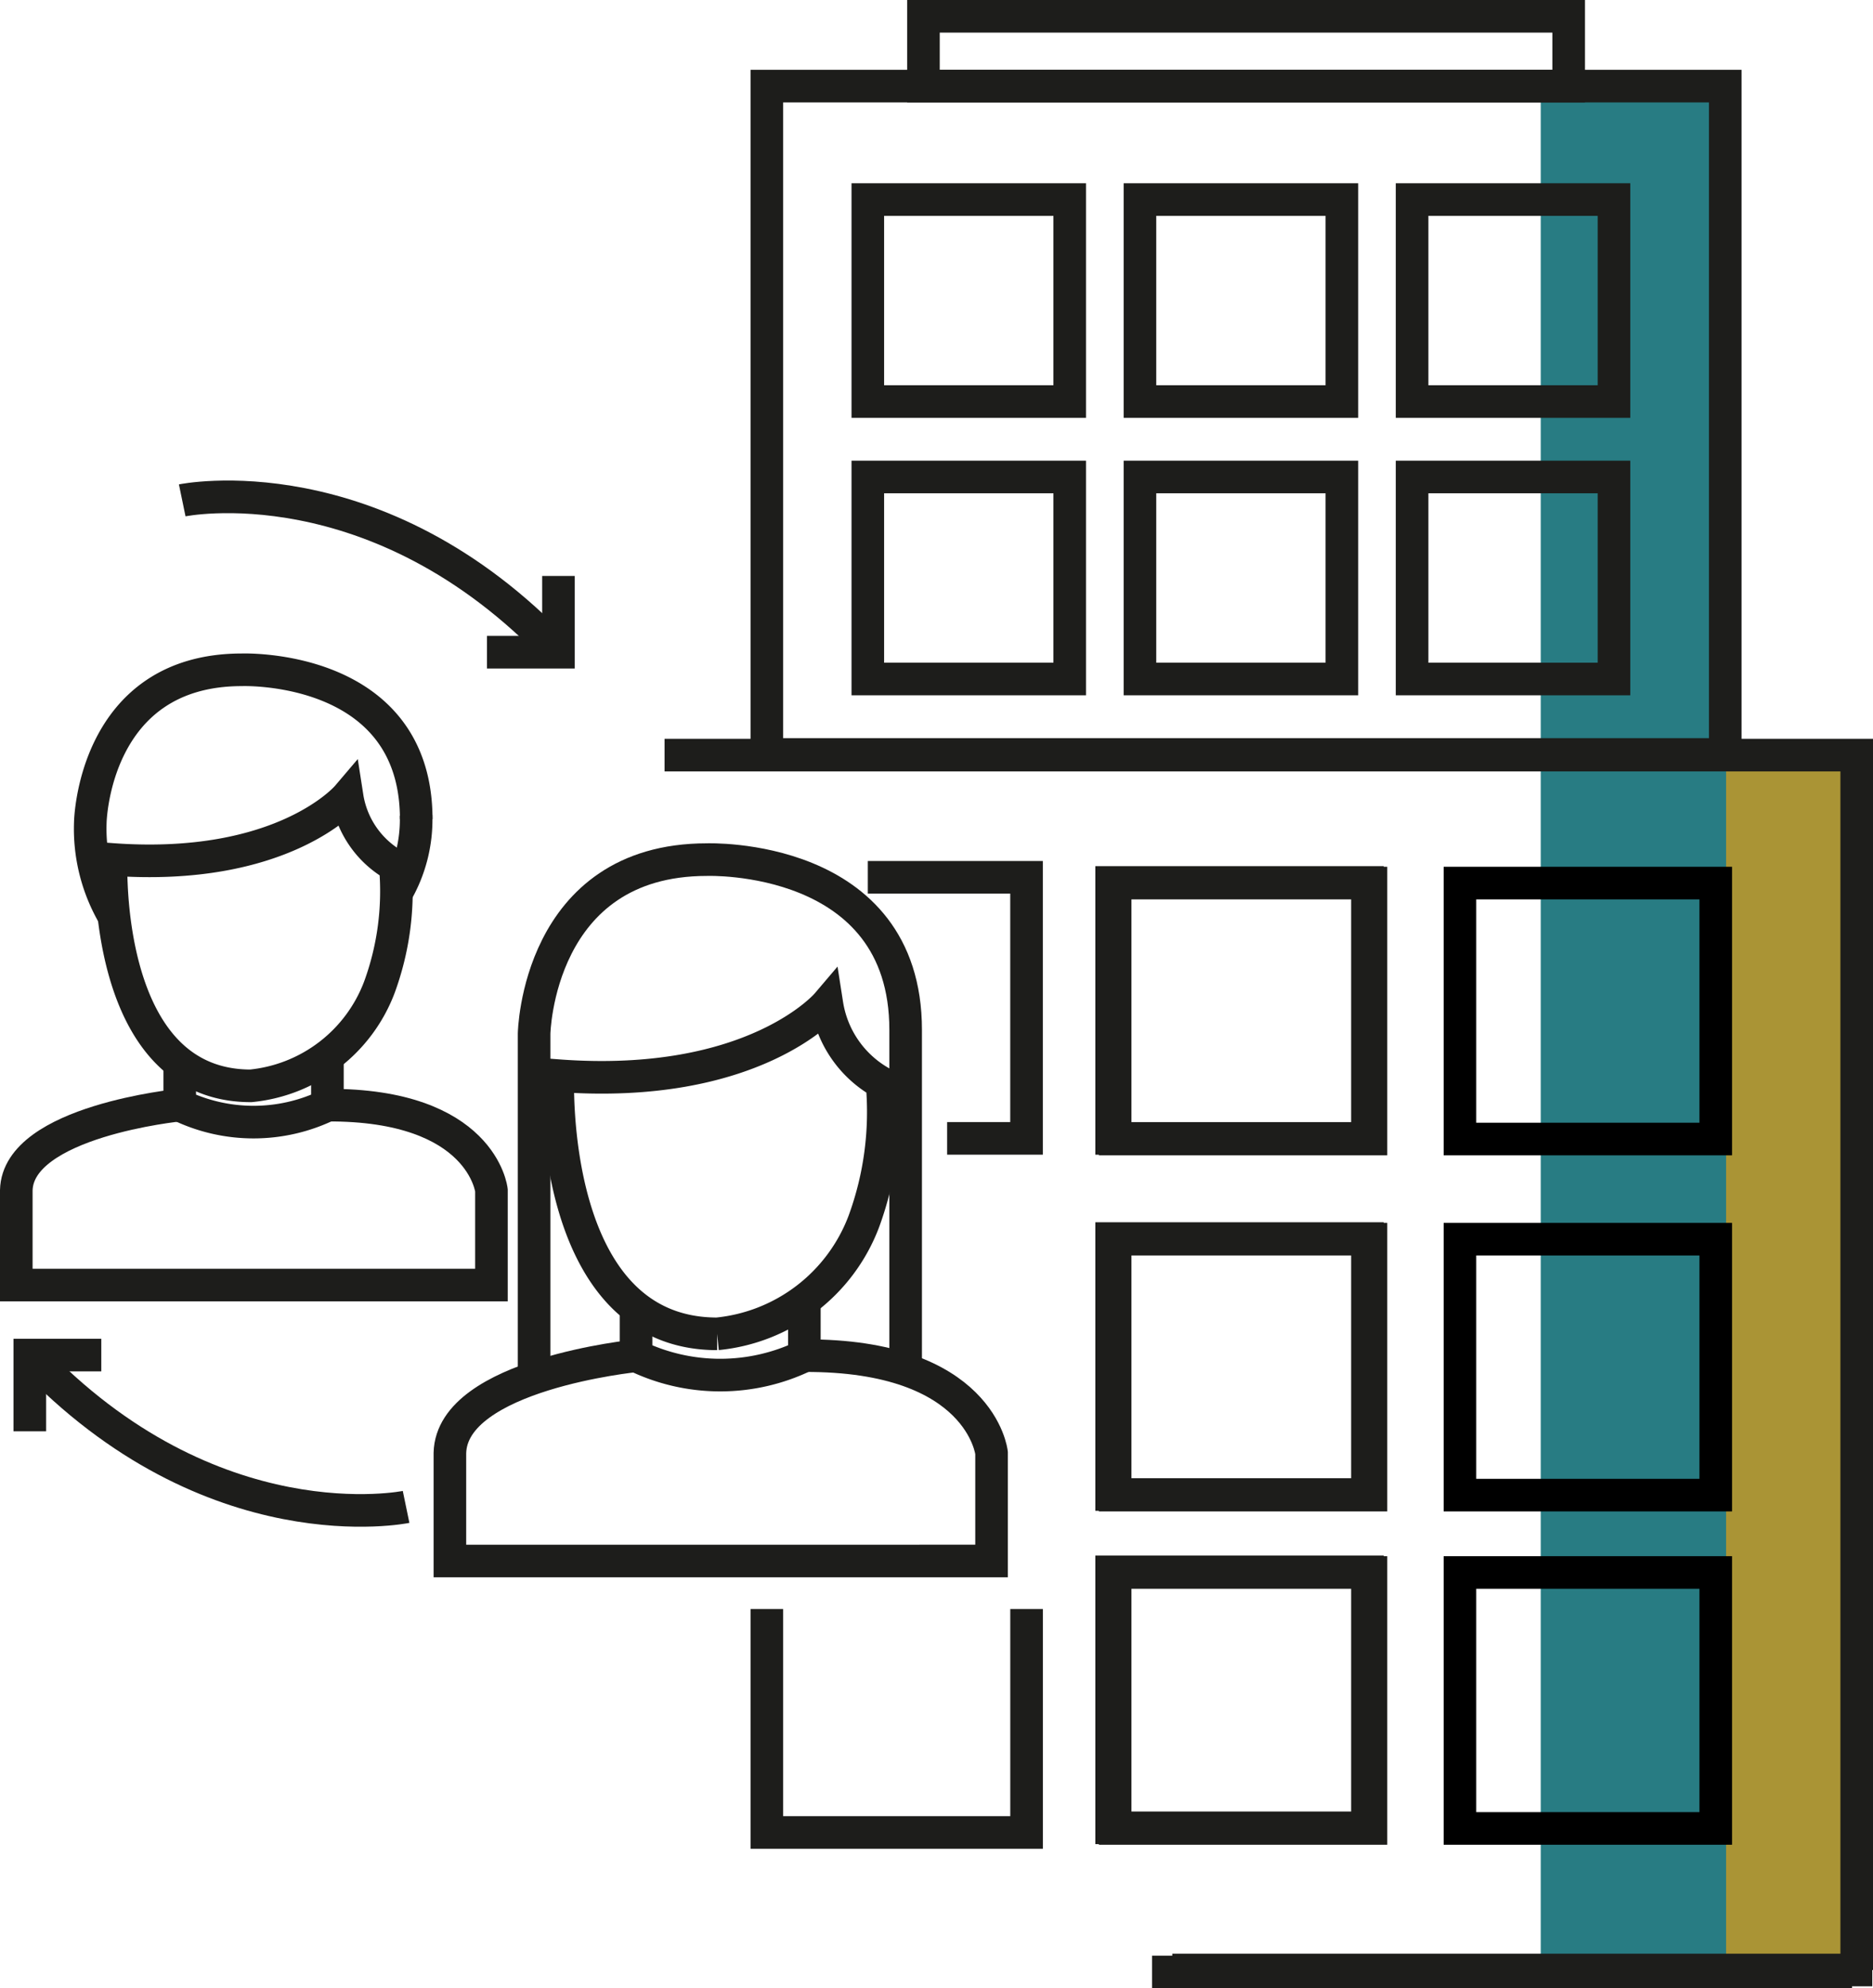 <svg xmlns="http://www.w3.org/2000/svg" width="57.469" height="60.972" viewBox="0 0 57.469 60.972">
  <g id="WL_Specific_challenge_-_Connect_virtual_and_onsite_teams_note_to_WL_team-_talk_about_hybrid_working_" data-name="WL_Specific challenge - Connect virtual and onsite teams (note to WL team- talk about hybrid working)" transform="translate(-120.5 -146.86)">
    <rect id="Rectangle_1" data-name="Rectangle 1" width="37.196" height="8.05" transform="translate(169.22 207.382) rotate(-90)" fill="#aa9435"/>
    <rect id="Rectangle_2" data-name="Rectangle 2" width="57.592" height="5.687" transform="translate(173.461 149.678) rotate(90)" fill="#287c83"/>
    <path id="Path_1" data-name="Path 1" d="M136.025,496.346s-5.967,1.236-11.545-4.656" transform="translate(-3.065 -303.276)" fill="none" stroke="#1d1d1b" stroke-miterlimit="10" stroke-width="1"/>
    <path id="Path_2" data-name="Path 2" d="M124.48,494.028V491.69h2.193" transform="translate(-3.065 -303.276)" fill="none" stroke="#1d1d1b" stroke-miterlimit="10" stroke-width="1"/>
    <path id="Path_3" data-name="Path 3" d="M163.7,271.062s5.961-1.236,11.545,4.656" transform="translate(-37.609 -108.858)" fill="none" stroke="#1d1d1b" stroke-miterlimit="10" stroke-width="1"/>
    <path id="Path_4" data-name="Path 4" d="M244.323,291.3v2.338H242.13" transform="translate(-106.688 -126.778)" fill="none" stroke="#1d1d1b" stroke-miterlimit="10" stroke-width="1"/>
    <rect id="Rectangle_3" data-name="Rectangle 3" width="7.849" height="7.849" transform="translate(154.608 173.921)" fill="none" stroke="#1d1d1b" stroke-miterlimit="10" stroke-width="1"/>
    <rect id="Rectangle_4" data-name="Rectangle 4" width="7.849" height="7.849" transform="translate(154.608 184.841)" fill="none" stroke="#1d1d1b" stroke-miterlimit="10" stroke-width="1"/>
    <rect id="Rectangle_5" data-name="Rectangle 5" width="7.849" height="7.849" transform="translate(154.608 195.062)" fill="none" stroke="#1d1d1b" stroke-miterlimit="10" stroke-width="1"/>
    <rect id="Rectangle_6" data-name="Rectangle 6" width="6.195" height="6.195" transform="translate(147.127 161.487)" fill="none" stroke="#1d1d1b" stroke-miterlimit="10" stroke-width="1"/>
    <rect id="Rectangle_7" data-name="Rectangle 7" width="6.195" height="6.195" transform="translate(155.477 161.487)" fill="none" stroke="#1d1d1b" stroke-miterlimit="10" stroke-width="1"/>
    <rect id="Rectangle_8" data-name="Rectangle 8" width="6.195" height="6.195" transform="translate(163.827 161.487)" fill="none" stroke="#1d1d1b" stroke-miterlimit="10" stroke-width="1"/>
    <rect id="Rectangle_9" data-name="Rectangle 9" width="6.195" height="6.195" transform="translate(147.127 152.979)" fill="none" stroke="#1d1d1b" stroke-miterlimit="10" stroke-width="1"/>
    <rect id="Rectangle_10" data-name="Rectangle 10" width="6.195" height="6.195" transform="translate(155.477 152.979)" fill="none" stroke="#1d1d1b" stroke-miterlimit="10" stroke-width="1"/>
    <rect id="Rectangle_11" data-name="Rectangle 11" width="6.195" height="6.195" transform="translate(163.827 152.979)" fill="none" stroke="#1d1d1b" stroke-miterlimit="10" stroke-width="1"/>
    <rect id="Rectangle_12" data-name="Rectangle 12" width="29.407" height="20.495" transform="translate(144.029 149.501)" fill="none" stroke="#1d1d1b" stroke-miterlimit="10" stroke-width="1"/>
    <rect id="Rectangle_13" data-name="Rectangle 13" width="19.798" height="2.141" transform="translate(148.834 147.36)" fill="none" stroke="#1d1d1b" stroke-miterlimit="10" stroke-width="1"/>
    <path id="Path_5" data-name="Path 5" d="M152.622,348.08s-1.971,2.315-7.241,1.921c0,0-.3,6.945,4.285,6.945a4.709,4.709,0,0,0,3.945-3.022,8.558,8.558,0,0,0,.488-3.726A2.939,2.939,0,0,1,152.622,348.08Z" transform="translate(-21.471 -176.788)" fill="none" stroke="#1d1d1b" stroke-miterlimit="10" stroke-width="1"/>
    <path id="Path_6" data-name="Path 6" d="M163.06,415.05v1.3a5.222,5.222,0,0,0,4.531,0v-1.5" transform="translate(-37.045 -235.597)" fill="none" stroke="#1d1d1b" stroke-miterlimit="10" stroke-width="1"/>
    <path id="Path_7" data-name="Path 7" d="M130.538,427.4c4.757-.027,5.041,2.611,5.041,2.611v2.906H121V430.01c.049-2.119,5.008-2.611,5.008-2.611" transform="translate(0 -246.65)" fill="none" stroke="#1d1d1b" stroke-miterlimit="10" stroke-width="1"/>
    <path id="Path_8" data-name="Path 8" d="M140.55,322.985a5.286,5.286,0,0,1-.725-2.873s.086-4.68,4.65-4.68c0,0,5.35-.2,5.35,4.581" transform="translate(-16.554 -148.032)" fill="none" stroke="#1d1d1b" stroke-miterlimit="10" stroke-width="1"/>
    <path id="Path_9" data-name="Path 9" d="M218.72,355.288a4.476,4.476,0,0,0,.616-2.4" transform="translate(-86.069 -181.025)" fill="none" stroke="#1d1d1b" stroke-miterlimit="10" stroke-width="1"/>
    <path id="Path_10" data-name="Path 10" d="M340.13,368.81H345v8.006h-2.436" transform="translate(-193.003 -195.047)" fill="none" stroke="#1d1d1b" stroke-miterlimit="10" stroke-width="1"/>
    <path id="Path_11" data-name="Path 11" d="M268.593,401.45s-2.246,2.64-8.255,2.19c0,0-.336,7.918,4.888,7.918a5.367,5.367,0,0,0,4.5-3.446,9.742,9.742,0,0,0,.557-4.247A3.347,3.347,0,0,1,268.593,401.45Z" transform="translate(-122.721 -223.795)" fill="none" stroke="#1d1d1b" stroke-miterlimit="10" stroke-width="1"/>
    <path id="Path_12" data-name="Path 12" d="M280.49,477.8v1.477a5.945,5.945,0,0,0,5.164,0V477.57" transform="translate(-140.474 -290.839)" fill="none" stroke="#1d1d1b" stroke-miterlimit="10" stroke-width="1"/>
    <path id="Path_13" data-name="Path 13" d="M238.292,491.852s-5.655.562-5.712,2.981v3.312H249.2v-3.316s-.324-3.008-5.747-2.981" transform="translate(-98.276 -303.416)" fill="none" stroke="#1d1d1b" stroke-miterlimit="10" stroke-width="1"/>
    <path id="Path_14" data-name="Path 14" d="M254.26,380.145v-10.56s.1-5.334,5.3-5.334c0,0,6.1-.225,6.1,5.222v10.422" transform="translate(-117.372 -191.03)" fill="none" stroke="#1d1d1b" stroke-miterlimit="10" stroke-width="1"/>
    <path id="Path_15" data-name="Path 15" d="M322.119,557v6.853H314.15V557" transform="translate(-170.121 -360.799)" fill="none" stroke="#1d1d1b" stroke-miterlimit="10" stroke-width="1"/>
    <line id="Line_1" data-name="Line 1" x1="21.478" transform="translate(155.848 207.332)" fill="none" stroke="#1d1d1b" stroke-miterlimit="10" stroke-width="1"/>
    <rect id="Rectangle_14" data-name="Rectangle 14" width="7.849" height="7.849" transform="translate(154.716 173.94)" fill="none" stroke="#1d1d1b" stroke-miterlimit="10" stroke-width="1"/>
    <rect id="Rectangle_15" data-name="Rectangle 15" width="7.849" height="7.849" transform="translate(165.295 173.94)" fill="none" stroke="#000" stroke-miterlimit="10" stroke-width="1"/>
    <rect id="Rectangle_16" data-name="Rectangle 16" width="7.849" height="7.849" transform="translate(154.716 184.86)" fill="none" stroke="#1d1d1b" stroke-miterlimit="10" stroke-width="1"/>
    <rect id="Rectangle_17" data-name="Rectangle 17" width="7.849" height="7.849" transform="translate(165.295 184.86)" fill="none" stroke="#000" stroke-miterlimit="10" stroke-width="1"/>
    <rect id="Rectangle_18" data-name="Rectangle 18" width="7.849" height="7.849" transform="translate(154.716 195.081)" fill="none" stroke="#1d1d1b" stroke-miterlimit="10" stroke-width="1"/>
    <rect id="Rectangle_19" data-name="Rectangle 19" width="7.849" height="7.849" transform="translate(165.295 195.081)" fill="none" stroke="#000" stroke-miterlimit="10" stroke-width="1"/>
    <path id="Path_16" data-name="Path 16" d="M287.83,337.38h36.578v37.255" transform="translate(-146.939 -167.364)" fill="none" stroke="#1d1d1b" stroke-miterlimit="10" stroke-width="1"/>
    <line id="Line_2" data-name="Line 2" x1="21.478" transform="translate(156.469 207.271)" fill="none" stroke="#1d1d1b" stroke-miterlimit="10" stroke-width="1"/>
  </g>
</svg>
